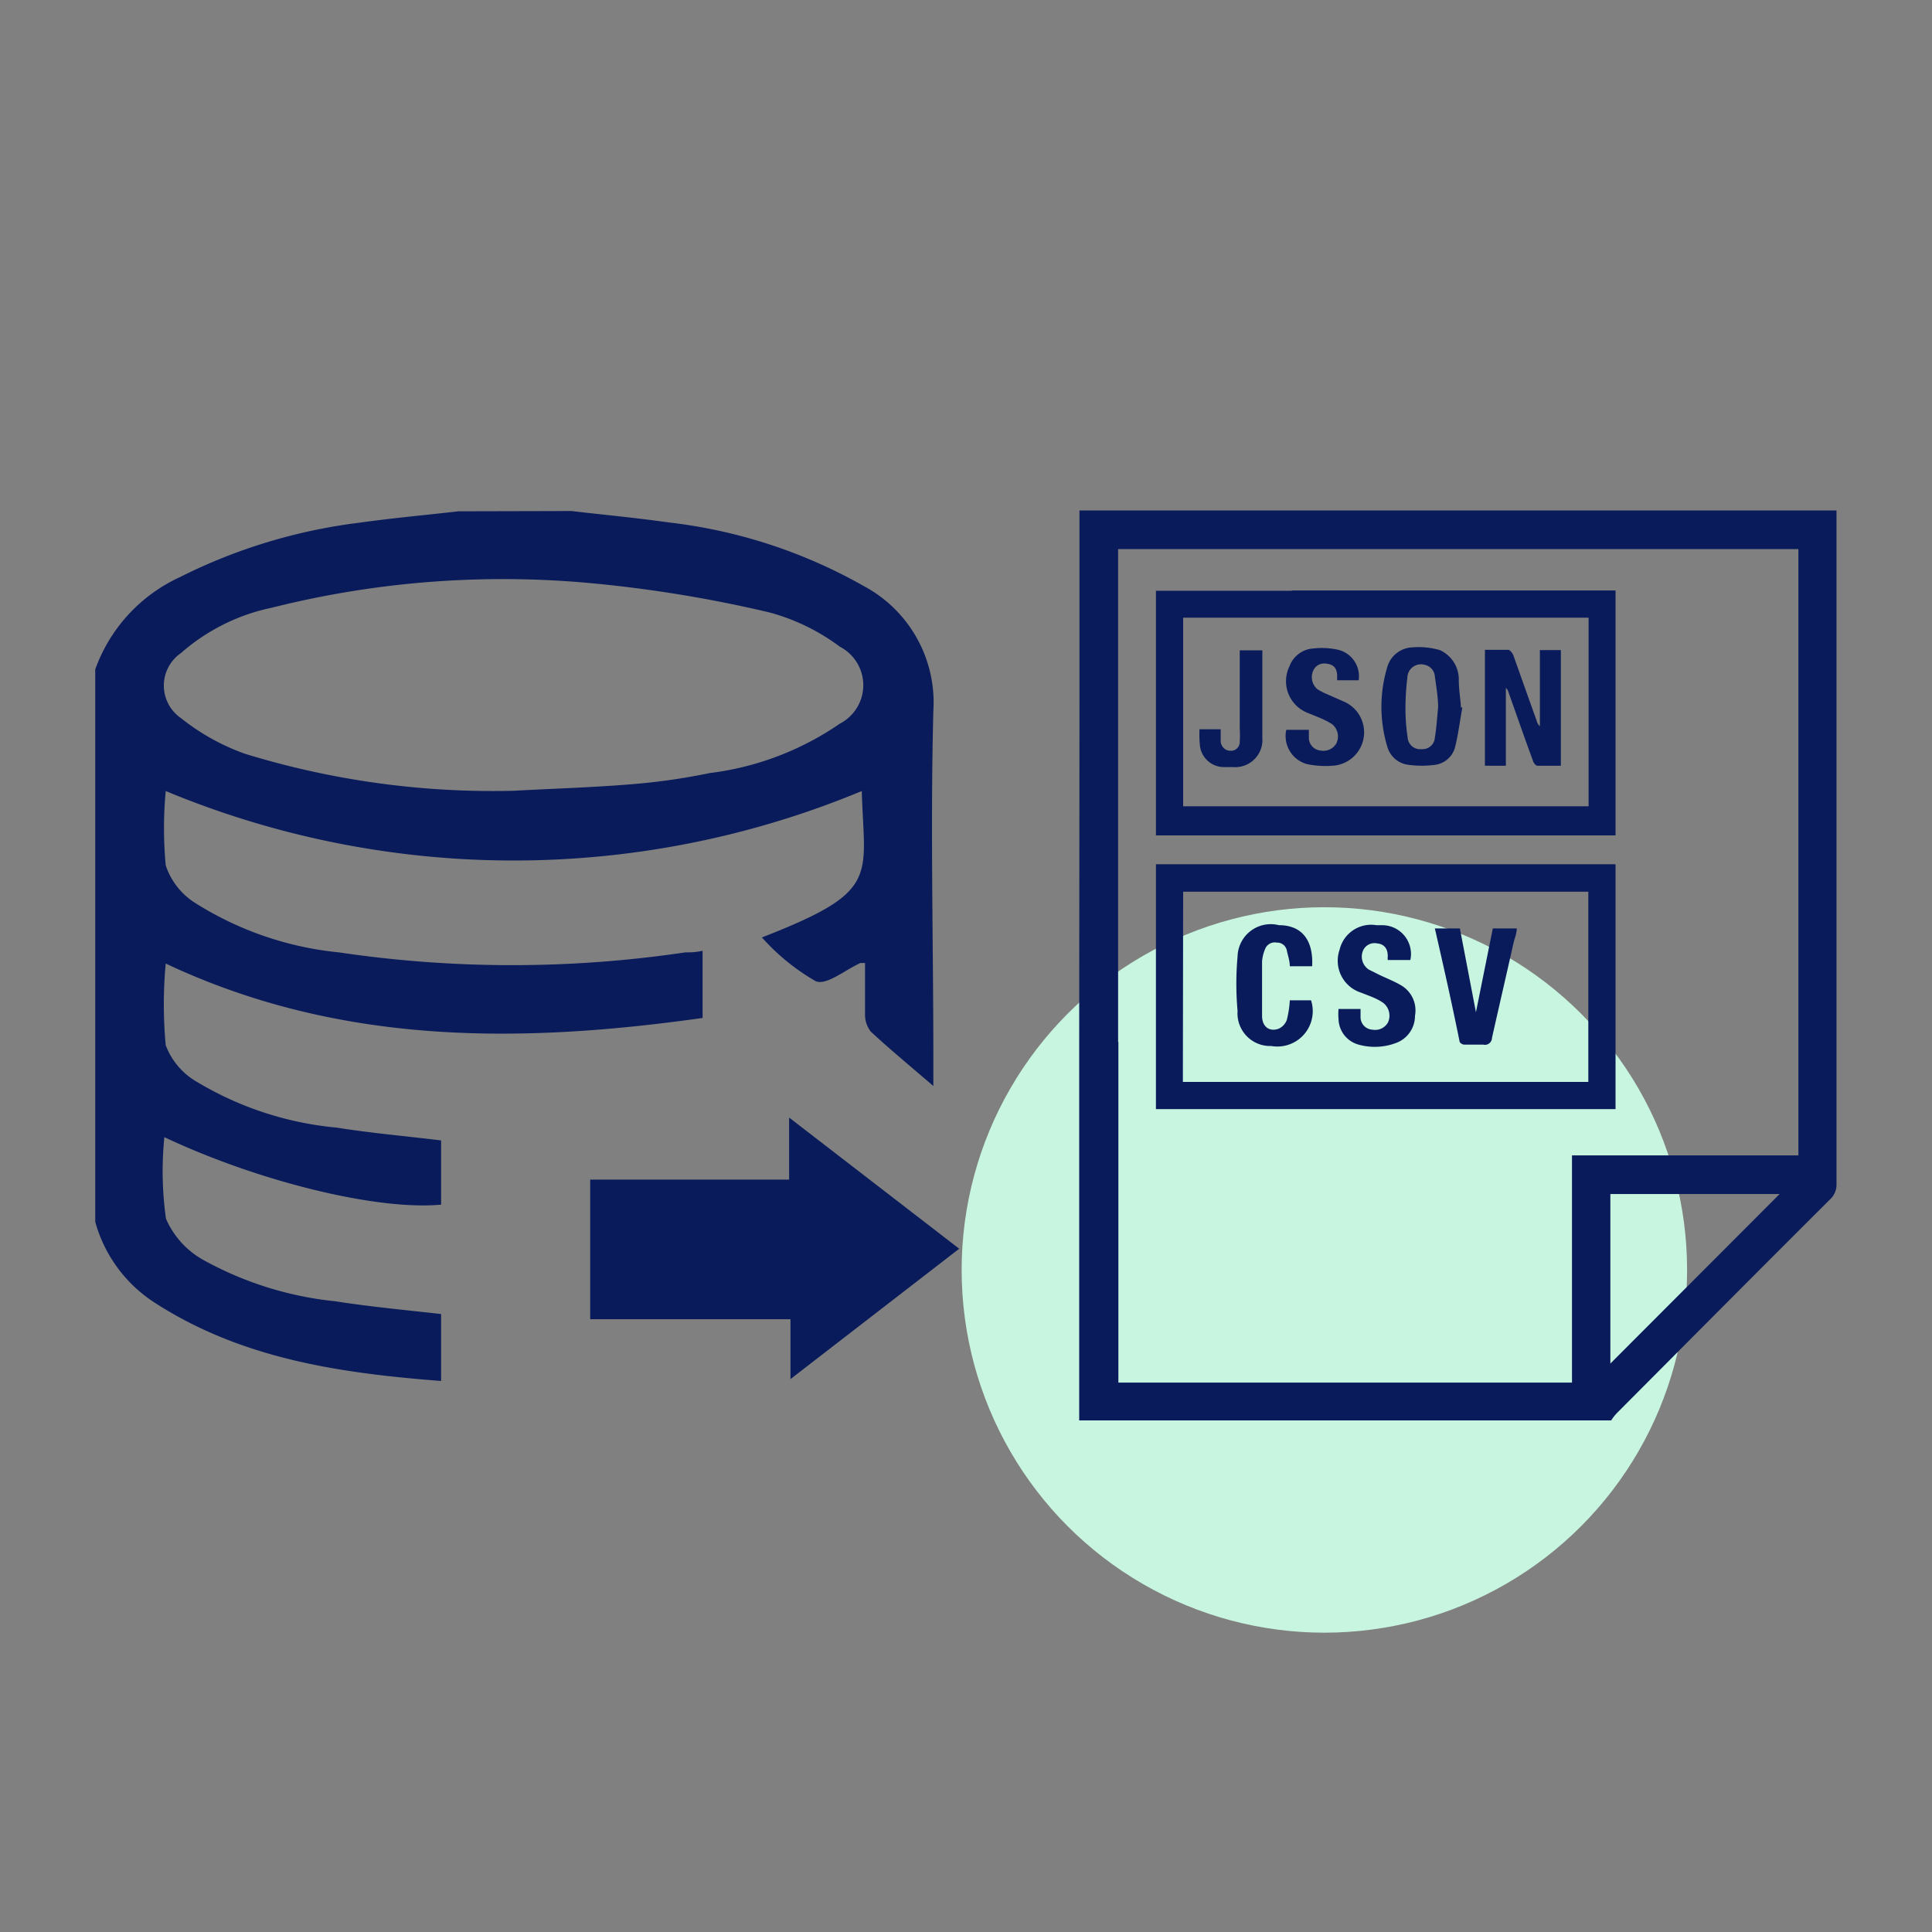 <svg id="Layer_1" data-name="Layer 1" xmlns="http://www.w3.org/2000/svg" viewBox="0 0 71 71">
	<rect x="0" y="0" width="71" height="71" fill="#808080" stroke="none"/>
	<defs>
		<style>.cls-1{fill:#c7f5e0;}.cls-2{fill:#091b5a;}</style>
	</defs>
	<circle class="cls-1 normal pulse" cx="48.67" cy="46.67" r="13.33"/>
	<path class="cls-2" d="M21,18.78c1.19.14,2.39.25,3.58.42a18.88,18.88,0,0,1,7.15,2.33,4.85,4.85,0,0,1,2.57,4.6c-.11,4.26,0,8.52,0,12.78v1c-.86-.74-1.6-1.35-2.3-2a1,1,0,0,1-.21-.63c0-.63,0-1.27,0-1.89-.09,0-.14,0-.17,0-.56.25-1.24.83-1.64.67A7.93,7.93,0,0,1,28,34.45c4.37-1.7,3.76-2.18,3.67-5.38a33.31,33.31,0,0,1-25.58,0,14.8,14.8,0,0,0,0,2.73A2.59,2.59,0,0,0,7.2,33.2,12.11,12.11,0,0,0,12.46,35a43.38,43.38,0,0,0,12.72,0c.18,0,.37,0,.64-.06v2.47c-6.75.95-13.36,1-19.73-2a16.25,16.25,0,0,0,0,3,2.61,2.61,0,0,0,1.15,1.35,12.15,12.15,0,0,0,5.14,1.68c1.25.2,2.52.31,3.83.47v2.36c-2.34.22-6.69-.84-10.17-2.48a12.54,12.54,0,0,0,.06,3,3.2,3.2,0,0,0,1.44,1.55,12.65,12.65,0,0,0,4.77,1.48c1.28.2,2.57.32,3.9.47v2.46c-3.75-.29-7.36-.82-10.56-2.9A5.17,5.17,0,0,1,3.5,44.9V24.6a5.93,5.93,0,0,1,3.11-3.39,20.15,20.15,0,0,1,6.59-2c1.21-.17,2.43-.28,3.65-.42ZM18.89,29.06c1.44-.08,2.89-.12,4.32-.24a23.06,23.06,0,0,0,2.87-.41,10.75,10.75,0,0,0,4.79-1.82,1.59,1.59,0,0,0,0-2.82,7.65,7.65,0,0,0-2.58-1.26,47.59,47.59,0,0,0-6.48-1.07A34.87,34.87,0,0,0,10,22.33,7.33,7.33,0,0,0,6.65,24a1.45,1.45,0,0,0,0,2.39A8.14,8.14,0,0,0,9,27.7,31,31,0,0,0,18.89,29.06Z"/>
	<path class="cls-2 slow shake" d="M21.69,48.48V43.35H29V41.07l6.25,4.82-6.2,4.79v-2.2Z"/>
	<path class="cls-2" d="M39.67,25.75v-.39c0-1.32,0-2.65,0-4,0-.86,0-1.73,0-2.6H67.49q0,12.38,0,24.75a.73.73,0,0,1-.24.57c-2.61,2.6-5.21,5.22-7.81,7.83a1.63,1.63,0,0,0-.23.29H39.66c0-.06,0-.13,0-.19V38.58c0-.09,0-.18,0-.29ZM41.1,38.29V50.81H57.77V42.46h8.32V20.18h-25V38.29Zm18.08,5.59v6.23l6.22-6.23Z"/>
	<path class="cls-2" d="M47.47,31.76h11.9v9H42.48v-9h5Zm-4,8H58.37V32.77H43.48Z"/>
	<path class="cls-2" d="M51.83,35.28H51a.68.68,0,0,1,0-.14c0-.31-.16-.45-.39-.47a.46.46,0,0,0-.53.29.57.57,0,0,0,.22.67l.42.21c.26.12.53.23.77.37A1.07,1.07,0,0,1,52,37.33a1.06,1.06,0,0,1-.7,1,2.21,2.21,0,0,1-1.37.06,1,1,0,0,1-.74-.94,2.22,2.22,0,0,1,0-.37H50l0,.28a.46.46,0,0,0,.44.48.54.54,0,0,0,.57-.27.6.6,0,0,0-.17-.71,1.78,1.78,0,0,0-.3-.17c-.17-.08-.35-.14-.52-.21a1.23,1.23,0,0,1-.79-1.58A1.19,1.19,0,0,1,50.58,34l.2,0A1.06,1.06,0,0,1,51.83,35.28Z"/>
	<path class="cls-2" d="M52.73,34.12h.92l.59,3.08h0l.62-3.08h.88c0,.19-.08.36-.12.54-.26,1.16-.53,2.32-.79,3.48a.26.26,0,0,1-.32.25c-.23,0-.47,0-.7,0-.06,0-.16-.06-.17-.11C53.36,36.89,53.05,35.51,52.73,34.12Z"/>
	<path class="cls-2" d="M47.4,36.76h.78a1.3,1.3,0,0,1-1.46,1.68,1.2,1.2,0,0,1-1.24-1.29,11.14,11.14,0,0,1,0-2A1.22,1.22,0,0,1,47,34c.92,0,1.27.65,1.22,1.51h-.82c0-.2-.07-.39-.11-.58a.36.36,0,0,0-.37-.29.38.38,0,0,0-.43.24,1.48,1.48,0,0,0-.11.45c0,.65,0,1.31,0,2,0,.42.29.6.62.47a.57.57,0,0,0,.29-.32A3.74,3.74,0,0,0,47.4,36.76Z"/>
	<path class="cls-2" d="M47.47,21.7h11.9v9H42.48V21.71h5Zm10.91,1H43.48v6.93h14.9Z"/>
	<path class="cls-2" d="M54.57,23.88c.29,0,.57,0,.86,0,.06,0,.15.12.18.19.29.81.57,1.61.86,2.41a.41.41,0,0,0,.12.21V23.89h.77v4.25c-.29,0-.58,0-.86,0-.06,0-.14-.1-.16-.17-.31-.84-.6-1.68-.9-2.52a.33.33,0,0,0-.1-.17v2.86h-.77Z"/>
	<path class="cls-2" d="M53.74,26c-.09.49-.15,1-.27,1.47a.88.88,0,0,1-.76.64,3.54,3.54,0,0,1-.92,0,.92.92,0,0,1-.81-.68,5.06,5.06,0,0,1,0-2.91,1,1,0,0,1,.93-.73,2.8,2.8,0,0,1,1,.1A1.18,1.18,0,0,1,53.61,25c0,.33.06.66.08,1Zm-.89,0c0-.38-.07-.77-.12-1.15a.47.47,0,0,0-.38-.42.5.5,0,0,0-.63.47,9.55,9.55,0,0,0-.07,1.2,7.17,7.17,0,0,0,.08,1,.46.46,0,0,0,.52.43.45.45,0,0,0,.48-.43C52.79,26.77,52.81,26.39,52.85,26Z"/>
	<path class="cls-2" d="M47.27,26.82h.83c0,.1,0,.19,0,.28a.47.47,0,0,0,.42.48.55.55,0,0,0,.59-.26.58.58,0,0,0-.16-.71,3.16,3.16,0,0,0-.52-.26l-.37-.15a1.25,1.25,0,0,1-.67-1.72,1,1,0,0,1,.89-.65,2.72,2.72,0,0,1,.9.05A1,1,0,0,1,49.93,25h-.79s0-.09,0-.14c0-.32-.14-.44-.39-.47a.44.44,0,0,0-.5.28.58.58,0,0,0,.18.67,2.64,2.64,0,0,0,.29.15l.66.29a1.23,1.23,0,0,1-.4,2.36,3.36,3.36,0,0,1-.95-.06A1.07,1.07,0,0,1,47.27,26.82Z"/>
	<path class="cls-2" d="M44.08,26.8h.78c0,.15,0,.3,0,.44s.12.35.36.35a.32.32,0,0,0,.34-.33,4,4,0,0,0,0-.49V23.9h.83a.29.29,0,0,1,0,.09c0,1,0,2.08,0,3.12a1,1,0,0,1-1.08,1.08H45a.89.89,0,0,1-.9-.76A4.23,4.23,0,0,1,44.08,26.8Z"/>
</svg>